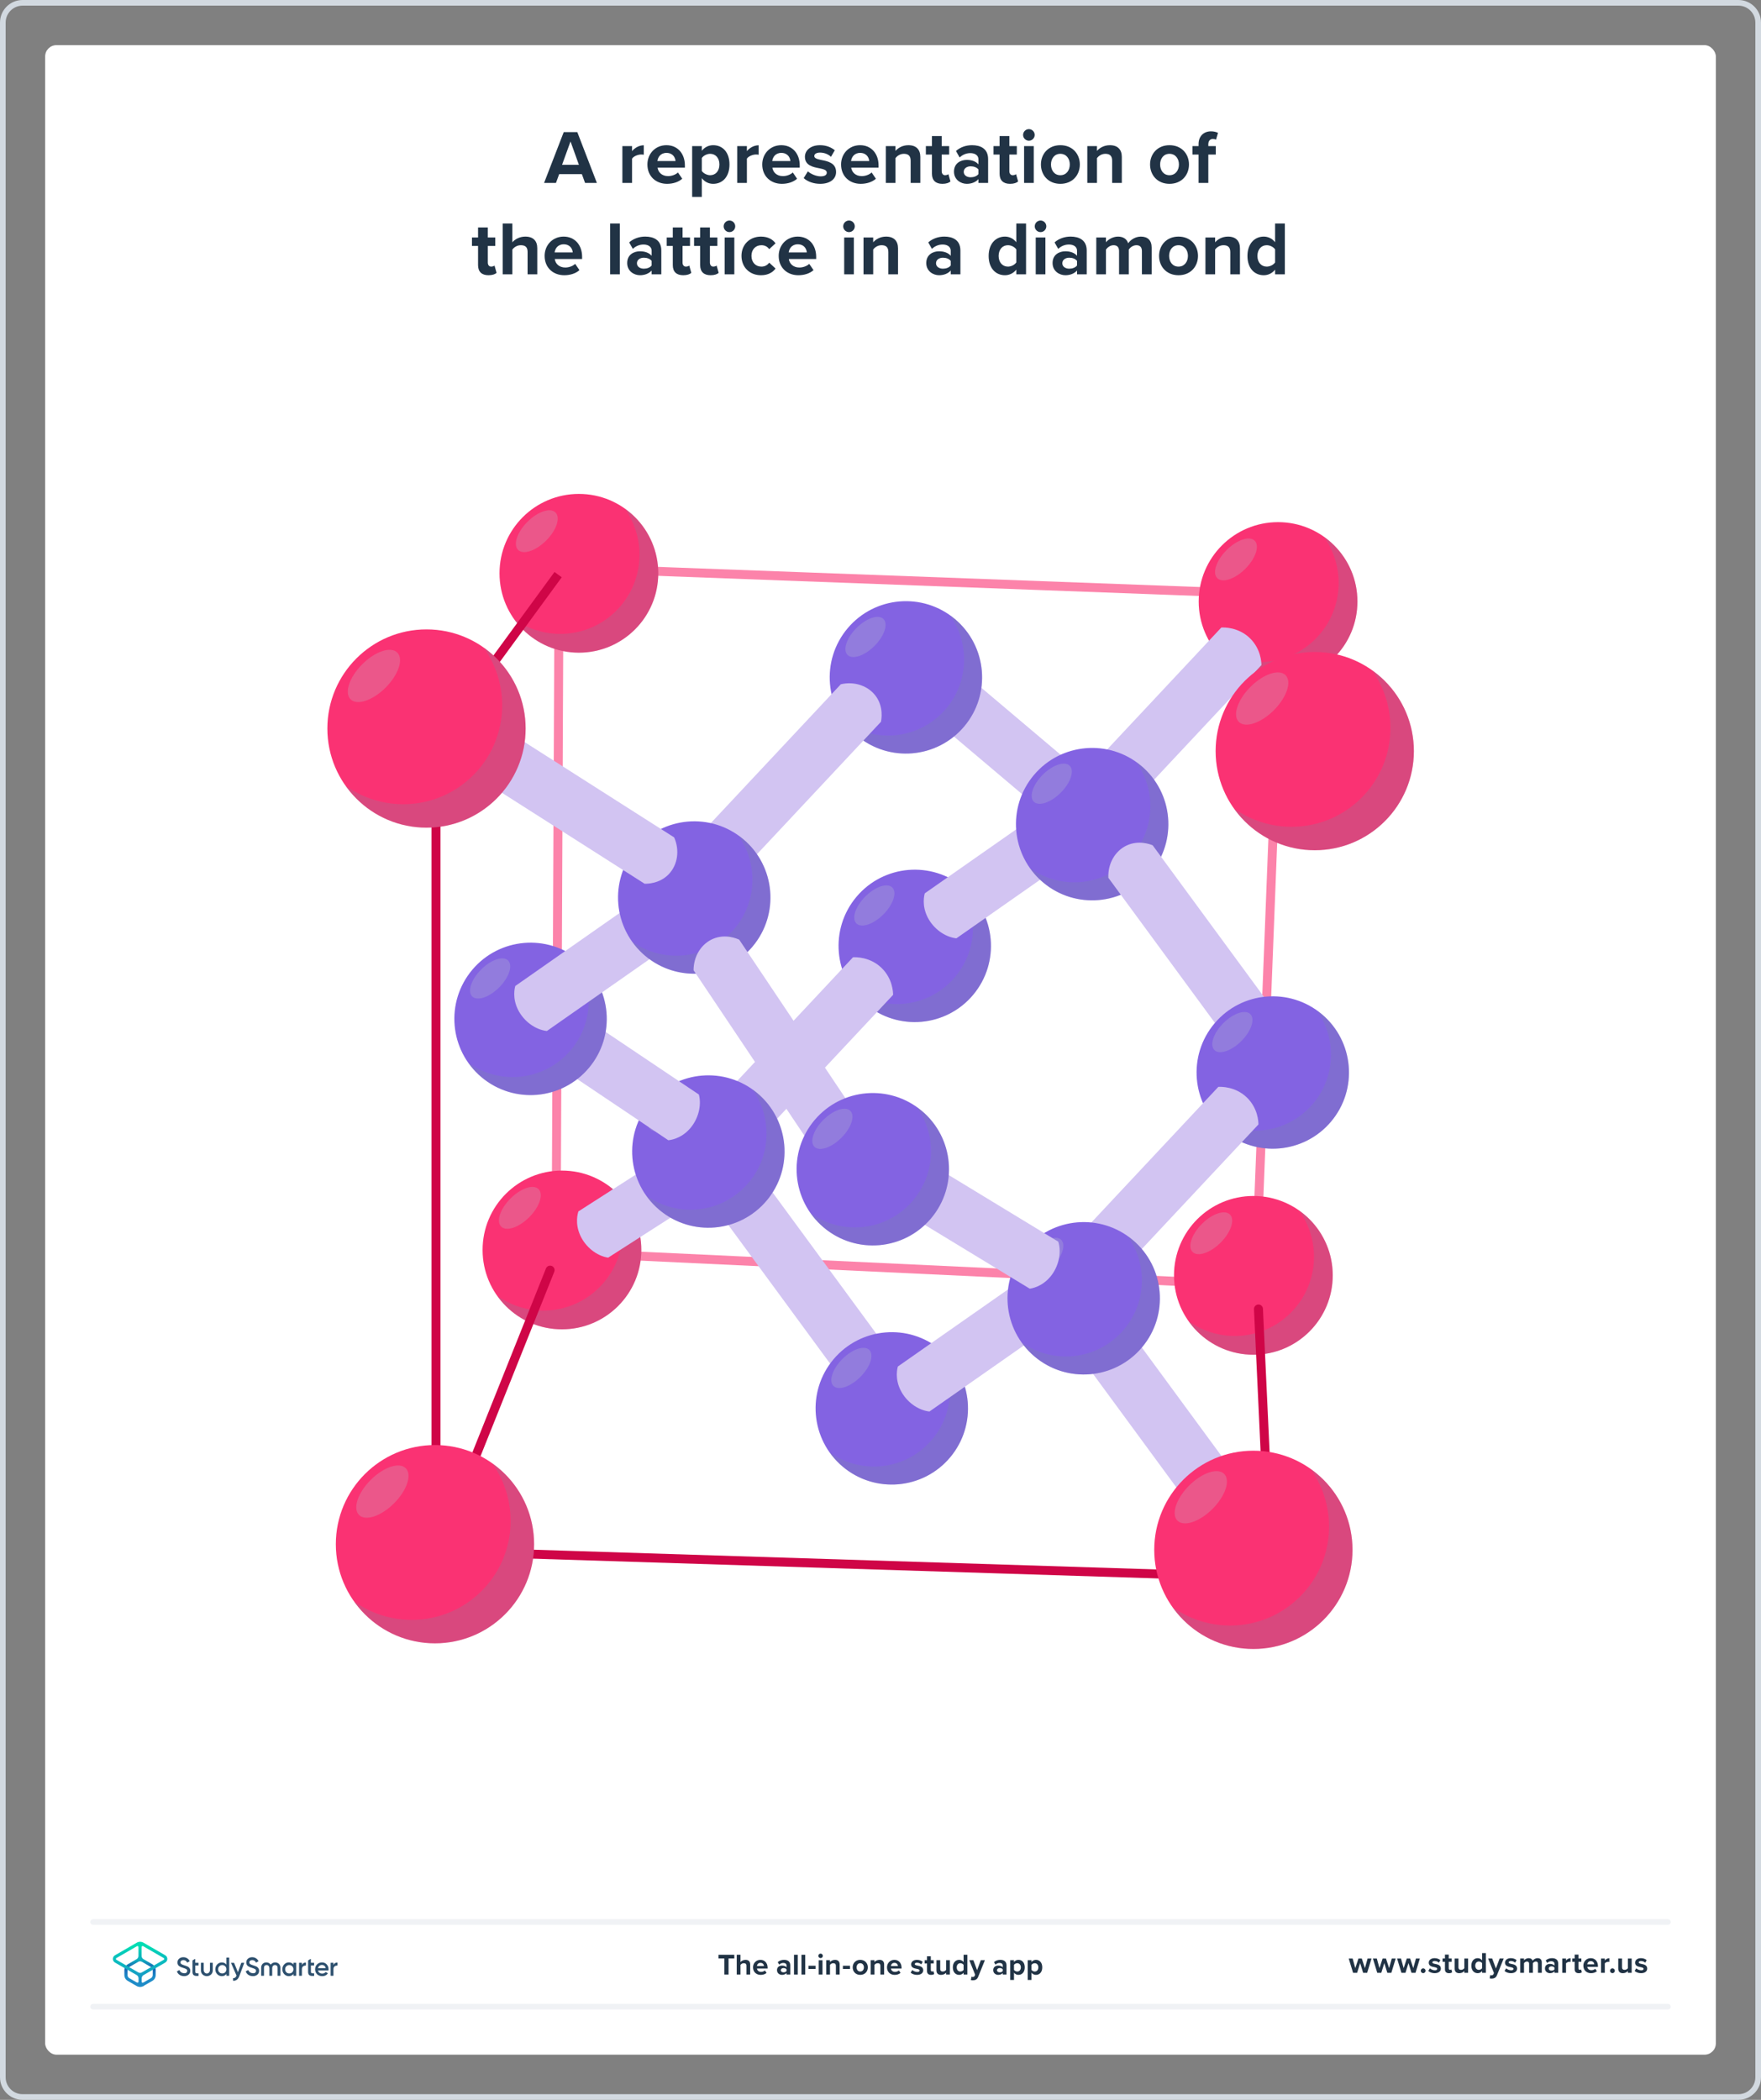 <?xml version="1.0" encoding="UTF-8"?><svg xmlns="http://www.w3.org/2000/svg" xmlns:xlink="http://www.w3.org/1999/xlink" viewBox="0 0 624 744"><rect x="0" y="0" width="624" height="744" fill="#808080" stroke="none"/><defs><style>.cls-1{fill:#c0cad3;mix-blend-mode:screen;}.cls-1,.cls-2{opacity:.25;}.cls-3{fill:url(#linear-gradient);}.cls-4{fill:#fa3273;}.cls-5{fill:#fff;}.cls-6{fill:#d2d9e0;}.cls-7{fill:#d2c4f2;}.cls-8{fill:#213345;}.cls-9{fill:#2d506e;}.cls-10{fill:#8363e2;}.cls-11,.cls-12,.cls-13,.cls-14{fill:none;stroke-miterlimit:10;}.cls-11,.cls-12,.cls-14{stroke-width:3.177px;}.cls-11,.cls-14{stroke:#cf0547;}.cls-12{stroke:#fc83aa;}.cls-2{fill:#788ca1;mix-blend-mode:multiply;}.cls-13{stroke:#f0f2f5;stroke-width:2px;}.cls-13,.cls-14{stroke-linecap:round;}.cls-15{fill:url(#linear-gradient-2);}.cls-16{isolation:isolate;}</style><linearGradient id="linear-gradient" x1="49.625" y1="6518.143" x2="49.625" y2="6530.789" gradientTransform="translate(0 7220.614) scale(1 -1)" gradientUnits="userSpaceOnUse"><stop offset="0" stop-color="#1e8cc8"/><stop offset=".153" stop-color="#1e8cc8"/><stop offset=".225" stop-color="#1d84c4"/><stop offset=".336" stop-color="#1b6ebb"/><stop offset=".4" stop-color="#195fb4"/><stop offset=".46" stop-color="#176fb6"/><stop offset=".576" stop-color="#1298bb"/><stop offset=".634" stop-color="#0fafbe"/><stop offset=".74" stop-color="#0cb7bc"/><stop offset=".903" stop-color="#05ccb8"/><stop offset="1" stop-color="#00dcb4"/></linearGradient><linearGradient id="linear-gradient-2" x1="49.647" y1="6518.116" x2="49.647" y2="6530.704" gradientTransform="translate(0 7220.614) scale(1 -1)" gradientUnits="userSpaceOnUse"><stop offset="0" stop-color="#1e8cc8"/><stop offset=".624" stop-color="#0abebe"/><stop offset=".758" stop-color="#08c3bc"/><stop offset=".91" stop-color="#04d0b8"/><stop offset="1" stop-color="#00dcb4"/></linearGradient></defs><g class="cls-16"><g id="Template"><rect class="cls-5" x="16" y="16" width="592" height="712" rx="4" ry="4"/><path class="cls-6" d="M616,2c3.308,0,6,2.692,6,6V736c0,3.308-2.692,6-6,6H8c-3.308,0-6-2.692-6-6V8c0-3.308,2.692-6,6-6H616m0-2H8C3.582,0,0,3.582,0,8V736c0,4.418,3.582,8,8,8H616c4.418,0,8-3.582,8-8V8c0-4.418-3.582-8-8-8h0Z"/></g><g id="Artwork"><path class="cls-7" d="M366.807,285.292l-60.677-51.273,12.568-14.873,60.677,51.273c1.381,4.776-.055,9.772-3.597,12.627-3.711,2.991-8.171,2.371-8.971,2.246Z"/><path class="cls-12" d="M444.869,455.32c-82.608-3.883-165.216-7.766-247.823-11.65,.353-80.843,.706-161.685,1.059-242.528,85.432,3.177,170.864,6.354,256.296,9.532-3.177,81.549-6.354,163.097-9.532,244.646Z"/><g id="sphere-3D"><circle class="cls-4" cx="444.125" cy="451.875" r="28.125"/><path class="cls-2" d="M457.383,465.133c9.852-9.852,10.838-25.179,3.016-36.162,1.262,.898,2.481,1.885,3.613,3.016,10.983,10.983,10.983,28.791,0,39.775-10.983,10.983-28.791,10.983-39.775,0-1.132-1.132-2.118-2.351-3.016-3.613,10.983,7.821,26.31,6.835,36.162-3.016Z"/><ellipse class="cls-1" cx="429.209" cy="436.959" rx="9.375" ry="4.688" transform="translate(-183.264 431.479) rotate(-45)"/></g><g id="sphere-3D-2"><circle class="cls-4" cx="199.125" cy="442.875" r="28.125"/><path class="cls-2" d="M212.383,456.133c9.852-9.852,10.838-25.179,3.016-36.162,1.262,.898,2.481,1.885,3.613,3.016,10.983,10.983,10.983,28.791,0,39.775-10.983,10.983-28.791,10.983-39.775,0-1.132-1.132-2.118-2.351-3.016-3.613,10.983,7.821,26.31,6.835,36.162-3.016Z"/><ellipse class="cls-1" cx="184.209" cy="427.959" rx="9.375" ry="4.688" transform="translate(-248.659 255.602) rotate(-45)"/></g><g id="sphere-3D-3"><circle class="cls-4" cx="452.875" cy="213.125" r="28.125"/><path class="cls-2" d="M466.133,226.383c9.852-9.852,10.838-25.179,3.016-36.162,1.262,.898,2.481,1.885,3.613,3.016,10.983,10.983,10.983,28.791,0,39.775-10.983,10.983-28.791,10.983-39.775,0-1.132-1.132-2.118-2.351-3.016-3.613,10.983,7.821,26.31,6.835,36.162-3.016Z"/><ellipse class="cls-1" cx="437.959" cy="198.209" rx="9.375" ry="4.688" transform="translate(-11.88 367.738) rotate(-45)"/></g><g id="sphere-3D-4"><circle class="cls-4" cx="205.125" cy="203.125" r="28.125"/><path class="cls-2" d="M218.383,216.383c9.852-9.852,10.838-25.179,3.016-36.162,1.262,.898,2.481,1.885,3.613,3.016,10.983,10.983,10.983,28.791,0,39.775-10.983,10.983-28.791,10.983-39.775,0-1.132-1.132-2.118-2.351-3.016-3.613,10.983,7.821,26.31,6.835,36.162-3.016Z"/><ellipse class="cls-1" cx="190.209" cy="188.209" rx="9.375" ry="4.688" transform="translate(-77.373 189.624) rotate(-45)"/></g><g id="sphere-3D-5"><circle class="cls-10" cx="321" cy="240" r="27" transform="translate(-69.371 330.837) rotate(-49.883)"/><path class="cls-2" d="M333.728,252.728c9.458-9.458,10.404-24.172,2.896-34.716,1.211,.863,2.382,1.809,3.468,2.896,10.544,10.544,10.544,27.64-0,38.184-10.544,10.544-27.64,10.544-38.184,0-1.087-1.087-2.033-2.257-2.896-3.468,10.544,7.508,25.258,6.562,34.716-2.896Z"/><ellipse class="cls-1" cx="306.681" cy="225.681" rx="9" ry="4.5" transform="translate(-69.756 282.957) rotate(-45)"/></g><g id="sphere-3D-6"><circle class="cls-10" cx="324.137" cy="335.137" r="27" transform="translate(-141.01 367.071) rotate(-49.883)"/><path class="cls-2" d="M336.865,347.865c9.458-9.458,10.404-24.172,2.896-34.716,1.211,.863,2.382,1.809,3.468,2.896,10.544,10.544,10.544,27.64-0,38.184-10.544,10.544-27.64,10.544-38.184,0-1.087-1.087-2.033-2.257-2.896-3.468,10.544,7.508,25.258,6.562,34.716-2.896Z"/><ellipse class="cls-1" cx="309.818" cy="320.818" rx="9" ry="4.5" transform="translate(-136.109 313.041) rotate(-45)"/></g><polyline class="cls-11" points="197.768 203.597 154.489 262.762 154.489 549.578 455.46 559.11"/><path class="cls-7" d="M272.876,421.29l47.022,64.041-15.695,11.522-47.022-64.041c-.227-4.966,2.337-9.488,6.447-11.436,4.307-2.041,8.499-.395,9.248-.086Z"/><path class="cls-7" d="M327.695,316.515l48.797-34.144,11.188,15.953-48.797,34.144c-4.125-.48-8.157-3.451-10.194-7.482-2.134-4.223-1.177-7.829-.994-8.471Z"/><path class="cls-7" d="M204.956,429.216l50.135-32.145,10.535,16.392-50.135,32.145c-4.102-.647-8.011-3.778-9.884-7.888-1.961-4.306-.86-7.87-.651-8.505Z"/><path class="cls-7" d="M446.987,235.649l-54.294,57.977-14.215-13.312,54.294-57.977c.847-.043,6.085-.218,10.227,3.887,3.808,3.774,3.974,8.475,3.987,9.425Z"/><path class="cls-7" d="M312.154,255.756l-54.294,57.977-14.215-13.312,54.294-57.977c4.84-1.135,9.757,.555,12.428,4.238,2.799,3.859,1.953,8.281,1.787,9.074Z"/><path class="cls-7" d="M316.472,352.483l-54.294,57.977-14.215-13.312,54.294-57.977c.847-.043,6.085-.218,10.227,3.887,3.808,3.774,3.974,8.475,3.987,9.425Z"/><line class="cls-14" x1="194.927" y1="450.025" x2="154.683" y2="550.637"/><line class="cls-14" x1="450.164" y1="554.873" x2="445.928" y2="463.793"/><g id="sphere-3D-7"><circle class="cls-4" cx="465.875" cy="266.125" r="35.125"/><path class="cls-2" d="M482.433,282.683c12.304-12.304,13.535-31.446,3.767-45.162,1.576,1.122,3.098,2.353,4.512,3.767,13.717,13.717,13.717,35.957,0,49.674-13.717,13.717-35.957,13.717-49.674,0-1.414-1.414-2.645-2.936-3.767-4.512,13.717,9.768,32.859,8.537,45.162-3.767Z"/><ellipse class="cls-1" cx="447.247" cy="247.497" rx="11.708" ry="5.854" transform="translate(-44.011 388.741) rotate(-45)"/></g><g id="sphere-3D-8"><circle class="cls-4" cx="154.125" cy="547.125" r="35.125"/><path class="cls-2" d="M170.683,563.683c12.304-12.304,13.535-31.446,3.767-45.162,1.576,1.122,3.098,2.353,4.512,3.767,13.717,13.717,13.717,35.957,0,49.674-13.717,13.717-35.957,13.717-49.674,0-1.414-1.414-2.645-2.936-3.767-4.512,13.717,9.768,32.859,8.537,45.162-3.767Z"/><ellipse class="cls-1" cx="135.497" cy="528.497" rx="11.708" ry="5.854" transform="translate(-334.017 250.604) rotate(-45)"/></g><g id="sphere-3D-9"><circle class="cls-10" cx="251" cy="408" r="27" transform="translate(-222.742 337.055) rotate(-49.883)"/><path class="cls-2" d="M263.728,420.728c9.458-9.458,10.404-24.172,2.896-34.716,1.211,.863,2.382,1.809,3.468,2.896,10.544,10.544,10.544,27.64-0,38.184-10.544,10.544-27.64,10.544-38.184,0-1.087-1.087-2.033-2.257-2.896-3.468,10.544,7.508,25.258,6.562,34.716-2.896Z"/><ellipse class="cls-1" cx="236.681" cy="393.681" rx="9" ry="4.5" transform="translate(-209.053 282.666) rotate(-45)"/></g><g id="sphere-3D-10"><circle class="cls-10" cx="316" cy="499" r="27" transform="translate(-269.216 419.127) rotate(-49.883)"/><path class="cls-2" d="M328.728,511.728c9.458-9.458,10.404-24.172,2.896-34.716,1.211,.863,2.382,1.809,3.468,2.896,10.544,10.544,10.544,27.64-0,38.184-10.544,10.544-27.64,10.544-38.184,0-1.087-1.087-2.033-2.257-2.896-3.468,10.544,7.508,25.258,6.562,34.716-2.896Z"/><ellipse class="cls-1" cx="301.681" cy="484.681" rx="9" ry="4.5" transform="translate(-254.361 355.282) rotate(-45)"/></g><g id="sphere-3D-11"><circle class="cls-10" cx="387" cy="292" r="27" transform="translate(-85.664 399.803) rotate(-49.883)"/><path class="cls-2" d="M399.728,304.728c9.458-9.458,10.404-24.172,2.896-34.716,1.211,.863,2.382,1.809,3.468,2.896,10.544,10.544,10.544,27.64-0,38.184-10.544,10.544-27.64,10.544-38.184,0-1.087-1.087-2.033-2.257-2.896-3.468,10.544,7.508,25.258,6.562,34.716-2.896Z"/><ellipse class="cls-1" cx="372.681" cy="277.681" rx="9" ry="4.5" transform="translate(-87.194 344.857) rotate(-45)"/></g><path class="cls-7" d="M408.438,299.497l47.022,64.041-15.695,11.522-47.022-64.041c-.227-4.966,2.337-9.488,6.447-11.436,4.307-2.041,8.499-.395,9.248-.086Z"/><g id="sphere-3D-12"><circle class="cls-10" cx="451" cy="380" r="27" transform="translate(-130.199 480.043) rotate(-49.883)"/><path class="cls-2" d="M463.728,392.728c9.458-9.458,10.404-24.172,2.896-34.716,1.211,.863,2.382,1.809,3.468,2.896,10.544,10.544,10.544,27.64-0,38.184-10.544,10.544-27.64,10.544-38.184,0-1.087-1.087-2.033-2.257-2.896-3.468,10.544,7.508,25.258,6.562,34.716-2.896Z"/><ellipse class="cls-1" cx="436.681" cy="365.681" rx="9" ry="4.5" transform="translate(-130.674 415.887) rotate(-45)"/></g><path class="cls-7" d="M445.928,398.402l-54.294,57.977-14.215-13.312,54.294-57.977c.847-.043,6.085-.218,10.227,3.887,3.808,3.774,3.974,8.475,3.987,9.425Z"/><path class="cls-7" d="M402.083,474.015l47.022,64.041-15.695,11.522-47.022-64.041c-.227-4.966,2.337-9.488,6.447-11.436,4.307-2.041,8.499-.395,9.248-.086Z"/><g id="sphere-3D-13"><circle class="cls-4" cx="444.125" cy="549.125" r="35.125"/><path class="cls-2" d="M460.683,565.683c12.304-12.304,13.535-31.446,3.767-45.162,1.576,1.122,3.098,2.353,4.512,3.767,13.717,13.717,13.717,35.957,0,49.674-13.717,13.717-35.957,13.717-49.674,0-1.414-1.414-2.645-2.936-3.767-4.512,13.717,9.768,32.859,8.537,45.162-3.767Z"/><ellipse class="cls-1" cx="425.497" cy="530.497" rx="11.708" ry="5.854" transform="translate(-250.493 456.25) rotate(-45)"/></g><path class="cls-7" d="M318.152,484.169l48.797-34.144,11.188,15.953-48.797,34.144c-4.125-.48-8.157-3.451-10.194-7.482-2.134-4.223-1.177-7.829-.994-8.471Z"/><g id="sphere-3D-14"><circle class="cls-10" cx="384" cy="460" r="27" transform="translate(-215.207 457.259) rotate(-49.883)"/><path class="cls-2" d="M396.728,472.728c9.458-9.458,10.404-24.172,2.896-34.716,1.211,.863,2.382,1.809,3.468,2.896,10.544,10.544,10.544,27.64-0,38.184-10.544,10.544-27.64,10.544-38.184,0-1.087-1.087-2.033-2.257-2.896-3.468,10.544,7.508,25.258,6.562,34.716-2.896Z"/><ellipse class="cls-1" cx="369.681" cy="445.681" rx="9" ry="4.5" transform="translate(-206.867 391.942) rotate(-45)"/></g><path class="cls-7" d="M364.89,456.598l-50.89-30.937,10.104-16.661,50.89,30.937c1.22,3.97,.122,8.857-2.749,12.343-3.007,3.652-6.694,4.228-7.356,4.318Z"/><path class="cls-7" d="M236.806,404l-49.448-33.194,10.843-16.189,49.448,33.194c1.04,4.021-.276,8.853-3.3,12.206-3.169,3.513-6.877,3.922-7.542,3.983Z"/><g id="sphere-3D-15"><circle class="cls-10" cx="188" cy="361" r="27" transform="translate(-209.206 272.161) rotate(-49.883)"/><path class="cls-2" d="M200.728,373.728c9.458-9.458,10.404-24.172,2.896-34.716,1.211,.863,2.382,1.809,3.468,2.896,10.544,10.544,10.544,27.64-0,38.184-10.544,10.544-27.64,10.544-38.184,0-1.087-1.087-2.033-2.257-2.896-3.468,10.544,7.508,25.258,6.562,34.716-2.896Z"/><ellipse class="cls-1" cx="173.681" cy="346.681" rx="9" ry="4.5" transform="translate(-194.271 224.352) rotate(-45)"/></g><path class="cls-7" d="M182.59,349.346l48.797-34.144,11.188,15.953-48.797,34.144c-4.125-.48-8.157-3.451-10.194-7.482-2.134-4.223-1.177-7.829-.994-8.471Z"/><g id="sphere-3D-16"><circle class="cls-10" cx="246" cy="318" r="27" transform="translate(-155.695 301.223) rotate(-49.883)"/><path class="cls-2" d="M258.728,330.728c9.458-9.458,10.404-24.172,2.896-34.716,1.211,.863,2.382,1.809,3.468,2.896,10.544,10.544,10.544,27.64-0,38.184-10.544,10.544-27.64,10.544-38.184,0-1.087-1.087-2.033-2.257-2.896-3.468,10.544,7.508,25.258,6.562,34.716-2.896Z"/><ellipse class="cls-1" cx="231.681" cy="303.681" rx="9" ry="4.5" transform="translate(-146.877 252.77) rotate(-45)"/></g><path class="cls-7" d="M228.42,313.122l-66.999-42.704,10.466-16.418,66.999,42.704c2.007,4.548,1.253,9.691-1.876,12.993-3.278,3.46-7.781,3.442-8.591,3.424Z"/><path class="cls-7" d="M261.939,332.94l44.227,66.004-16.176,10.837-44.227-66.004c-.013-4.971,2.742-9.379,6.933-11.148,4.391-1.853,8.508-.029,9.243,.311Z"/><g id="sphere-3D-17"><circle class="cls-4" cx="151.125" cy="258.125" r="35.125"/><path class="cls-2" d="M167.683,274.683c12.304-12.304,13.535-31.446,3.767-45.162,1.576,1.122,3.098,2.353,4.512,3.767,13.717,13.717,13.717,35.957,0,49.674-13.717,13.717-35.957,13.717-49.674,0-1.414-1.414-2.645-2.936-3.767-4.512,13.717,9.768,32.859,8.537,45.162-3.767Z"/><ellipse class="cls-1" cx="132.497" cy="239.497" rx="11.708" ry="5.854" transform="translate(-130.542 163.837) rotate(-45)"/></g><g id="sphere-3D-18"><circle class="cls-10" cx="309.272" cy="414.272" r="27" transform="translate(-206.814 383.848) rotate(-49.883)"/><path class="cls-2" d="M322,427c9.458-9.458,10.404-24.172,2.896-34.716,1.211,.863,2.382,1.809,3.468,2.896,10.544,10.544,10.544,27.64-0,38.184-10.544,10.544-27.64,10.544-38.184,0-1.087-1.087-2.033-2.257-2.896-3.468,10.544,7.508,25.258,6.562,34.716-2.896Z"/><ellipse class="cls-1" cx="294.953" cy="399.953" rx="9" ry="4.5" transform="translate(-196.42 325.708) rotate(-45)"/></g></g><g id="Branding"><g><g><g><path class="cls-8" d="M483.024,699l-1.07-3.454-1.071,3.454h-1.428l-1.543-5.07h1.386l.944,3.412,1.113-3.412h1.187l1.112,3.412,.945-3.412h1.386l-1.544,5.07h-1.417Z"/><path class="cls-8" d="M491.592,699l-1.07-3.454-1.071,3.454h-1.428l-1.543-5.07h1.386l.945,3.412,1.112-3.412h1.187l1.112,3.412,.945-3.412h1.386l-1.543,5.07h-1.418Z"/><path class="cls-8" d="M500.158,699l-1.07-3.454-1.071,3.454h-1.428l-1.543-5.07h1.386l.945,3.412,1.112-3.412h1.187l1.112,3.412,.945-3.412h1.386l-1.543,5.07h-1.418Z"/><path class="cls-8" d="M504.293,697.415c.462,0,.851,.388,.851,.851,0,.461-.389,.85-.851,.85s-.851-.389-.851-.85c0-.463,.389-.851,.851-.851Z"/><path class="cls-8" d="M506.675,697.404c.367,.347,1.123,.693,1.753,.693,.578,0,.851-.2,.851-.515,0-.357-.44-.483-1.019-.599-.871-.168-1.994-.378-1.994-1.585,0-.851,.745-1.596,2.078-1.596,.861,0,1.543,.294,2.037,.692l-.525,.914c-.305-.326-.882-.588-1.501-.588-.483,0-.798,.178-.798,.472,0,.315,.398,.431,.966,.546,.871,.168,2.036,.399,2.036,1.659,0,.935-.787,1.627-2.193,1.627-.882,0-1.732-.294-2.268-.787l.577-.935Z"/><path class="cls-8" d="M512.006,697.74v-2.646h-.84v-1.165h.84v-1.386h1.344v1.386h1.029v1.165h-1.029v2.288c0,.315,.168,.557,.462,.557,.199,0,.389-.073,.462-.146l.283,1.008c-.199,.178-.557,.325-1.112,.325-.935,0-1.438-.483-1.438-1.386Z"/><path class="cls-8" d="M518.881,699v-.641c-.347,.389-.955,.767-1.785,.767-1.112,0-1.638-.608-1.638-1.596v-3.601h1.333v3.076c0,.703,.368,.934,.935,.934,.515,0,.924-.283,1.155-.577v-3.433h1.333v5.07h-1.333Z"/><path class="cls-8" d="M525.176,699v-.641c-.398,.494-.955,.767-1.565,.767-1.28,0-2.246-.966-2.246-2.656,0-1.658,.955-2.666,2.246-2.666,.599,0,1.166,.263,1.565,.776v-2.582h1.344v7.002h-1.344Zm0-3.433c-.231-.336-.703-.577-1.154-.577-.756,0-1.281,.598-1.281,1.48,0,.872,.525,1.47,1.281,1.47,.451,0,.924-.241,1.154-.577v-1.795Z"/><path class="cls-8" d="M528.061,699.787c.115,.053,.294,.084,.42,.084,.346,0,.577-.094,.703-.367l.19-.431-2.059-5.144h1.428l1.323,3.527,1.323-3.527h1.438l-2.383,5.899c-.378,.956-1.05,1.208-1.921,1.228-.157,0-.493-.031-.661-.073l.199-1.197Z"/><path class="cls-8" d="M533.693,697.404c.367,.347,1.123,.693,1.753,.693,.577,0,.851-.2,.851-.515,0-.357-.441-.483-1.019-.599-.871-.168-1.994-.378-1.994-1.585,0-.851,.745-1.596,2.078-1.596,.861,0,1.544,.294,2.037,.692l-.525,.914c-.304-.326-.882-.588-1.501-.588-.482,0-.798,.178-.798,.472,0,.315,.399,.431,.966,.546,.871,.168,2.037,.399,2.037,1.659,0,.935-.788,1.627-2.194,1.627-.882,0-1.732-.294-2.268-.787l.577-.935Z"/><path class="cls-8" d="M544.979,699v-3.202c0-.472-.209-.808-.756-.808-.472,0-.86,.315-1.049,.588v3.422h-1.344v-3.202c0-.472-.211-.808-.756-.808-.463,0-.851,.315-1.051,.598v3.412h-1.333v-5.07h1.333v.661c.211-.305,.883-.787,1.659-.787,.745,0,1.218,.347,1.407,.924,.293-.462,.965-.924,1.742-.924,.935,0,1.49,.493,1.49,1.532v3.664h-1.344Z"/><path class="cls-8" d="M550.814,699v-.525c-.347,.41-.945,.651-1.606,.651-.809,0-1.764-.546-1.764-1.68,0-1.187,.955-1.616,1.764-1.616,.672,0,1.27,.209,1.606,.619v-.703c0-.515-.441-.851-1.113-.851-.546,0-1.05,.199-1.48,.599l-.504-.893c.62-.546,1.418-.798,2.216-.798,1.154,0,2.215,.462,2.215,1.921v3.275h-1.333Zm0-1.848c-.221-.294-.641-.441-1.071-.441-.524,0-.955,.284-.955,.767,0,.473,.431,.745,.955,.745,.431,0,.851-.146,1.071-.44v-.63Z"/><path class="cls-8" d="M553.573,699v-5.07h1.333v.692c.357-.451,.987-.808,1.617-.808v1.301c-.095-.021-.221-.031-.367-.031-.441,0-1.029,.242-1.25,.567v3.349h-1.333Z"/><path class="cls-8" d="M557.972,697.74v-2.646h-.84v-1.165h.84v-1.386h1.344v1.386h1.028v1.165h-1.028v2.288c0,.315,.168,.557,.462,.557,.199,0,.389-.073,.462-.146l.283,1.008c-.199,.178-.556,.325-1.112,.325-.935,0-1.438-.483-1.438-1.386Z"/><path class="cls-8" d="M563.676,693.804c1.512,0,2.541,1.134,2.541,2.792v.294h-3.769c.084,.641,.599,1.176,1.459,1.176,.473,0,1.028-.189,1.355-.504l.588,.861c-.515,.472-1.302,.703-2.09,.703-1.543,0-2.708-1.039-2.708-2.667,0-1.469,1.081-2.655,2.624-2.655Zm-1.249,2.184h2.499c-.031-.483-.367-1.124-1.25-1.124-.829,0-1.185,.62-1.249,1.124Z"/><path class="cls-8" d="M567.317,699v-5.07h1.333v.692c.357-.451,.987-.808,1.617-.808v1.301c-.095-.021-.221-.031-.367-.031-.441,0-1.029,.242-1.25,.567v3.349h-1.333Z"/><path class="cls-8" d="M571.355,697.415c.462,0,.851,.388,.851,.851,0,.461-.389,.85-.851,.85s-.851-.389-.851-.85c0-.463,.389-.851,.851-.851Z"/><path class="cls-8" d="M576.841,699v-.641c-.347,.389-.956,.767-1.785,.767-1.112,0-1.638-.608-1.638-1.596v-3.601h1.334v3.076c0,.703,.367,.934,.934,.934,.515,0,.924-.283,1.155-.577v-3.433h1.333v5.07h-1.333Z"/><path class="cls-8" d="M579.792,697.404c.367,.347,1.123,.693,1.753,.693,.578,0,.851-.2,.851-.515,0-.357-.44-.483-1.019-.599-.871-.168-1.994-.378-1.994-1.585,0-.851,.745-1.596,2.078-1.596,.861,0,1.543,.294,2.037,.692l-.525,.914c-.305-.326-.882-.588-1.501-.588-.483,0-.798,.178-.798,.472,0,.315,.398,.431,.966,.546,.871,.168,2.036,.399,2.036,1.659,0,.935-.787,1.627-2.193,1.627-.882,0-1.732-.294-2.268-.787l.577-.935Z"/></g><line class="cls-13" x1="33" y1="711" x2="591" y2="711"/><line class="cls-13" x1="33" y1="681" x2="591" y2="681"/><g><path class="cls-8" d="M256.657,699.599v-5.689h-2.047v-1.312h5.585v1.312h-2.037v5.689h-1.501Z"/><path class="cls-8" d="M264.488,699.599v-3.086c0-.704-.368-.924-.945-.924-.515,0-.924,.293-1.154,.598v3.412h-1.334v-7.002h1.334v2.593c.325-.389,.955-.787,1.784-.787,1.112,0,1.648,.608,1.648,1.596v3.601h-1.333Z"/><path class="cls-8" d="M269.459,694.403c1.512,0,2.54,1.134,2.54,2.792v.294h-3.769c.084,.641,.598,1.176,1.459,1.176,.473,0,1.029-.189,1.355-.504l.588,.861c-.515,.472-1.302,.703-2.089,.703-1.544,0-2.709-1.039-2.709-2.667,0-1.469,1.081-2.655,2.625-2.655Zm-1.25,2.184h2.499c-.032-.483-.368-1.124-1.249-1.124-.83,0-1.187,.62-1.25,1.124Z"/><path class="cls-8" d="M278.694,699.599v-.525c-.347,.41-.945,.651-1.606,.651-.809,0-1.764-.546-1.764-1.68,0-1.187,.955-1.616,1.764-1.616,.672,0,1.27,.209,1.606,.619v-.703c0-.515-.441-.851-1.113-.851-.546,0-1.05,.199-1.48,.599l-.504-.893c.619-.546,1.417-.798,2.215-.798,1.154,0,2.215,.462,2.215,1.921v3.275h-1.333Zm0-1.848c-.221-.294-.641-.441-1.071-.441-.524,0-.955,.284-.955,.767,0,.473,.431,.745,.955,.745,.431,0,.851-.146,1.071-.44v-.63Z"/><path class="cls-8" d="M281.349,699.599v-7.002h1.333v7.002h-1.333Z"/><path class="cls-8" d="M283.998,699.599v-7.002h1.334v7.002h-1.334Z"/><path class="cls-8" d="M286.467,697.625v-1.134h2.519v1.134h-2.519Z"/><path class="cls-8" d="M289.973,692.986c0-.441,.368-.799,.799-.799,.44,0,.797,.357,.797,.799,0,.44-.356,.797-.797,.797-.431,0-.799-.356-.799-.797Zm.137,6.613v-5.07h1.334v5.07h-1.334Z"/><path class="cls-8" d="M296.193,699.599v-3.065c0-.703-.367-.944-.935-.944-.524,0-.935,.293-1.155,.598v3.412h-1.333v-5.07h1.333v.661c.326-.389,.945-.787,1.774-.787,1.113,0,1.648,.63,1.648,1.616v3.58h-1.333Z"/><path class="cls-8" d="M298.674,697.625v-1.134h2.519v1.134h-2.519Z"/><path class="cls-8" d="M302.144,697.058c0-1.438,1.008-2.655,2.677-2.655,1.68,0,2.688,1.218,2.688,2.655,0,1.449-1.008,2.667-2.688,2.667-1.669,0-2.677-1.218-2.677-2.667Zm3.978,0c0-.787-.473-1.469-1.302-1.469s-1.291,.682-1.291,1.469c0,.799,.462,1.48,1.291,1.48s1.302-.682,1.302-1.48Z"/><path class="cls-8" d="M311.956,699.599v-3.065c0-.703-.368-.944-.935-.944-.525,0-.935,.293-1.154,.598v3.412h-1.334v-5.07h1.334v.661c.325-.389,.944-.787,1.773-.787,1.113,0,1.648,.63,1.648,1.616v3.58h-1.333Z"/><path class="cls-8" d="M316.928,694.403c1.512,0,2.54,1.134,2.54,2.792v.294h-3.769c.084,.641,.598,1.176,1.459,1.176,.473,0,1.029-.189,1.355-.504l.588,.861c-.515,.472-1.302,.703-2.089,.703-1.544,0-2.709-1.039-2.709-2.667,0-1.469,1.081-2.655,2.625-2.655Zm-1.25,2.184h2.499c-.032-.483-.368-1.124-1.249-1.124-.83,0-1.187,.62-1.25,1.124Z"/><path class="cls-8" d="M323.255,698.003c.367,.347,1.123,.693,1.753,.693,.578,0,.851-.2,.851-.515,0-.357-.44-.483-1.019-.599-.871-.168-1.994-.378-1.994-1.585,0-.851,.745-1.596,2.078-1.596,.861,0,1.543,.294,2.037,.692l-.525,.914c-.305-.326-.882-.588-1.501-.588-.483,0-.798,.178-.798,.472,0,.315,.398,.431,.966,.546,.871,.168,2.036,.399,2.036,1.659,0,.935-.787,1.627-2.193,1.627-.882,0-1.732-.294-2.268-.787l.577-.935Z"/><path class="cls-8" d="M328.481,698.339v-2.646h-.84v-1.165h.84v-1.386h1.344v1.386h1.028v1.165h-1.028v2.288c0,.315,.168,.557,.462,.557,.199,0,.389-.073,.462-.146l.283,1.008c-.199,.178-.556,.325-1.112,.325-.935,0-1.438-.483-1.438-1.386Z"/><path class="cls-8" d="M335.252,699.599v-.641c-.347,.389-.955,.767-1.785,.767-1.112,0-1.638-.608-1.638-1.596v-3.601h1.333v3.076c0,.703,.368,.934,.935,.934,.515,0,.924-.283,1.155-.577v-3.433h1.333v5.07h-1.333Z"/><path class="cls-8" d="M341.44,699.599v-.641c-.398,.494-.955,.767-1.563,.767-1.281,0-2.247-.966-2.247-2.656,0-1.658,.955-2.666,2.247-2.666,.598,0,1.165,.263,1.563,.776v-2.582h1.344v7.002h-1.344Zm0-3.433c-.231-.336-.703-.577-1.154-.577-.756,0-1.281,.598-1.281,1.48,0,.872,.525,1.47,1.281,1.47,.451,0,.924-.241,1.154-.577v-1.795Z"/><path class="cls-8" d="M344.222,700.386c.115,.053,.294,.084,.42,.084,.347,0,.577-.094,.703-.367l.189-.431-2.057-5.144h1.428l1.322,3.527,1.322-3.527h1.438l-2.383,5.899c-.378,.956-1.05,1.208-1.921,1.228-.158,0-.494-.031-.662-.073l.2-1.197Z"/><path class="cls-8" d="M355.315,699.599v-.525c-.347,.41-.945,.651-1.606,.651-.809,0-1.764-.546-1.764-1.68,0-1.187,.955-1.616,1.764-1.616,.672,0,1.27,.209,1.606,.619v-.703c0-.515-.441-.851-1.113-.851-.546,0-1.05,.199-1.48,.599l-.504-.893c.619-.546,1.417-.798,2.215-.798,1.154,0,2.215,.462,2.215,1.921v3.275h-1.333Zm0-1.848c-.221-.294-.641-.441-1.071-.441-.524,0-.955,.284-.955,.767,0,.473,.431,.745,.955,.745,.431,0,.851-.146,1.071-.44v-.63Z"/><path class="cls-8" d="M359.303,701.531h-1.334v-7.002h1.334v.641c.388-.494,.944-.767,1.563-.767,1.302,0,2.247,.966,2.247,2.655,0,1.69-.945,2.667-2.247,2.667-.599,0-1.154-.252-1.563-.776v2.582Zm1.144-5.941c-.431,0-.924,.252-1.144,.577v1.795c.22,.315,.713,.577,1.144,.577,.767,0,1.281-.598,1.281-1.48,0-.871-.515-1.469-1.281-1.469Z"/><path class="cls-8" d="M365.508,701.531h-1.334v-7.002h1.334v.641c.388-.494,.944-.767,1.563-.767,1.302,0,2.247,.966,2.247,2.655,0,1.69-.945,2.667-2.247,2.667-.599,0-1.154-.252-1.563-.776v2.582Zm1.144-5.941c-.431,0-.924,.252-1.144,.577v1.795c.22,.315,.713,.577,1.144,.577,.767,0,1.281-.598,1.281-1.48,0-.871-.515-1.469-1.281-1.469Z"/></g></g><g><g><path class="cls-9" d="M62.758,698.457l.675-.394c.068-.045,.169-.011,.202,.068,.27,.63,.765,.922,1.507,1.012,.81,.09,1.203-.337,1.203-.855,0-.27-.112-.461-.326-.596-.214-.135-.596-.292-1.147-.461-.618-.18-.922-.304-1.361-.596-.416-.292-.63-.72-.63-1.304,0-.573,.202-1.023,.607-1.361,.405-.337,.899-.506,1.473-.506,.99,0,1.765,.495,2.204,1.304,.034,.068,.011,.146-.056,.18l-.652,.382c-.068,.034-.157,.011-.191-.056-.27-.517-.708-.776-1.293-.776-.618,0-1.012,.315-1.012,.81,0,.483,.315,.697,1.304,1.012,.247,.079,.427,.135,.54,.18,.124,.034,.281,.101,.483,.18,.214,.079,.371,.18,.472,.259,.337,.27,.708,.708,.663,1.327,0,.585-.214,1.057-.641,1.394-.416,.337-.967,.54-1.653,.506-1.203-.056-2.001-.63-2.406-1.552-.056-.045-.022-.124,.034-.157Z"/><path class="cls-9" d="M80.332,693.588h.776c.068,0,.112,.045,.112,.112v6.24c0,.068-.045,.112-.112,.112h-.776c-.068,0-.112-.045-.112-.112v-.551c-.382,.528-.911,.787-1.619,.787-.641,0-1.169-.236-1.63-.697-.45-.472-.675-1.057-.675-1.732,0-.686,.225-1.259,.675-1.732s.99-.697,1.63-.697c.697,0,1.237,.259,1.619,.776v-2.395c0-.068,.056-.112,.112-.112Zm-1.574,5.633c.416,0,.765-.135,1.046-.416,.281-.281,.416-.641,.416-1.068s-.135-.776-.416-1.057-.63-.427-1.046-.427-.765,.135-1.046,.427c-.281,.281-.416,.63-.416,1.057s.135,.776,.416,1.068c.281,.281,.63,.416,1.046,.416Z"/><path class="cls-9" d="M85.65,695.432h.787c.068,0,.101,.068,.079,.124l-1.687,4.554c-.427,1.147-1.136,1.72-2.125,1.709-.068,0-.135-.068-.135-.135v-.686c0-.056,.045-.112,.112-.112,.562,0,.888-.304,1.124-.911l-.596-1.372-1.315-3.036c-.022-.056,.022-.124,.079-.124h.821c.079,0,.157,.045,.191,.124l1.327,3.227,1.136-3.216c.034-.09,.112-.146,.202-.146Z"/><path class="cls-9" d="M73.293,700.177c-1.068,0-2.103-.787-2.103-1.979v-2.654c0-.068,.045-.112,.112-.112h.776c.068,0,.112,.045,.112,.112v2.44c0,.697,.472,1.259,1.102,1.259s1.102-.562,1.102-1.259v-2.44c0-.068,.045-.112,.112-.112h.776c.068,0,.112,.045,.112,.112v2.654c0,1.181-1.034,1.979-2.103,1.979Z"/><path class="cls-9" d="M70.336,696.287v-.742c0-.068-.045-.112-.112-.112h-1.034v-1.248c0-.068-.079-.112-.135-.079l-.776,.45c-.056,.034-.079,.09-.079,.146v3.913c0,1.034,.439,1.484,1.529,1.484h.506c.068,0,.112-.045,.112-.112v-.697c0-.068-.045-.112-.112-.112h-.349c-.461,0-.686-.101-.686-.562v-2.215h1.034c.045,0,.101-.056,.101-.112Z"/><g><path class="cls-9" d="M87.145,698.457l.675-.394c.068-.045,.169-.011,.202,.068,.27,.63,.765,.922,1.507,1.012,.81,.09,1.203-.337,1.203-.855,0-.27-.112-.461-.326-.596-.214-.135-.596-.292-1.147-.461-.618-.18-.922-.304-1.361-.596-.416-.292-.63-.72-.63-1.304,0-.573,.202-1.023,.607-1.361s.899-.506,1.473-.506c.99,0,1.765,.495,2.204,1.304,.034,.068,.011,.146-.056,.18l-.652,.382c-.068,.034-.157,.011-.191-.056-.27-.517-.708-.776-1.293-.776-.618,0-1.012,.315-1.012,.81,0,.483,.315,.697,1.304,1.012,.247,.079,.427,.135,.54,.18,.124,.034,.281,.101,.483,.18,.214,.079,.371,.18,.472,.259,.337,.27,.708,.708,.663,1.327,0,.585-.214,1.057-.641,1.394-.416,.337-.967,.54-1.653,.506-1.203-.056-2.001-.63-2.406-1.552-.045-.045-.022-.124,.034-.157Z"/><path class="cls-9" d="M111.308,696.287v-.742c0-.068-.045-.112-.112-.112h-1.034v-1.248c0-.068-.079-.112-.135-.079l-.776,.45c-.056,.034-.079,.09-.079,.146v3.913c0,1.034,.439,1.484,1.529,1.484h.506c.068,0,.112-.045,.112-.112v-.697c0-.068-.045-.112-.112-.112h-.349c-.461,0-.686-.101-.686-.562v-2.215h1.034c.045,0,.101-.056,.101-.112Z"/><path class="cls-9" d="M97.501,695.308c-.551,0-1.124,.214-1.563,.776-.439-.562-1.012-.776-1.563-.776-1.057,0-1.833,.731-1.833,1.878v2.755c0,.068,.045,.112,.112,.112h.776c.068,0,.112-.045,.112-.112v-2.687c0-.641,.337-1.012,.899-1.012,.618,0,1.012,.405,1.012,1.226v2.474c0,.068,.045,.112,.112,.112h.776c.068,0,.112-.045,.112-.112v-2.474c0-.81,.394-1.226,1.012-1.226,.551,0,.899,.371,.899,1.012v2.687c0,.068,.045,.112,.112,.112h.776c.068,0,.112-.045,.112-.112v-2.755c-.022-1.147-.798-1.878-1.867-1.878Z"/><path class="cls-9" d="M104.079,695.432h.776c.068,0,.112,.045,.112,.112v4.396c0,.068-.045,.112-.112,.112h-.776c-.068,0-.112-.045-.112-.112v-.551c-.382,.528-.911,.787-1.619,.787-.641,0-1.169-.236-1.63-.708-.45-.472-.675-1.057-.675-1.732,0-.686,.225-1.259,.675-1.732,.45-.472,.99-.708,1.63-.708,.708,0,1.237,.259,1.619,.776v-.54c0-.045,.056-.101,.112-.101Zm-1.574,3.789c.416,0,.765-.135,1.046-.416s.416-.641,.416-1.068-.135-.776-.416-1.057-.63-.427-1.046-.427-.765,.135-1.046,.427c-.281,.281-.416,.63-.416,1.057s.135,.776,.416,1.068c.281,.281,.63,.416,1.046,.416Z"/><path class="cls-9" d="M106.991,696.208c.236-.54,.675-.832,1.304-.855,.068,0,.112,.045,.112,.112v.843c0,.068-.045,.112-.112,.112-.337,0-.63,.09-.888,.281-.281,.202-.427,.551-.427,1.012v2.226c0,.068-.045,.112-.112,.112h-.776c-.068,0-.112-.045-.112-.112v-4.396c0-.068,.045-.112,.112-.112h.776c.068,0,.112,.045,.112,.112v.663h.011Z"/><path class="cls-9" d="M118.167,696.208c.236-.54,.675-.832,1.304-.855,.068,0,.112,.045,.112,.112v.843c0,.068-.045,.112-.112,.112-.337,0-.63,.09-.888,.281-.281,.202-.427,.551-.427,1.012v2.226c0,.068-.045,.112-.112,.112h-.776c-.068,0-.112-.045-.112-.112v-4.396c0-.068,.045-.112,.112-.112h.776c.068,0,.112,.045,.112,.112v.663h.011Z"/><path class="cls-9" d="M112.703,698.176c.146,.708,.708,1.091,1.484,1.091,.495,0,.866-.169,1.136-.495,.034-.045,.101-.056,.146-.034l.63,.371c.056,.034,.079,.112,.034,.157-.45,.607-1.102,.911-1.956,.911-.753,0-1.361-.236-1.821-.686-.461-.461-.697-1.046-.697-1.743s.236-1.271,.686-1.732c.45-.472,1.046-.708,1.754-.708,.675,0,1.226,.236,1.664,.708,.439,.472,.652,1.057,.652,1.732,0,.079-.011,.191-.022,.315-.011,.056-.056,.101-.112,.101h-3.575v.011Zm2.71-.821c-.135-.753-.663-1.136-1.327-1.136-.742,0-1.259,.439-1.394,1.136h2.721Z"/></g></g><g><path class="cls-3" d="M50.209,703.112l.517-.641,2.732-1.574c.405-.236,.652-.663,.652-1.136v-1.709c0-.112-.011-.236-.045-.349l-.337-.573c-.079-.079-.18-.157-.281-.214l-3.148-1.821c-.202-.112-.427-.18-.652-.18s-.461,.056-.652,.18l-3.148,1.821c-.101,.056-.191,.135-.281,.214l-.337,.573c-.034,.112-.045,.225-.045,.349v1.709c0,.472,.247,.899,.652,1.136l2.732,1.574,.461,.708-.54,.528-3.238-1.867c-.731-.416-1.181-1.203-1.181-2.046v-1.765c0-.281,.056-.562,.146-.832v-.011l.371-.652,.011-.011c.18-.225,.394-.405,.641-.54l3.171-1.833c.405-.236,.652-.663,.652-1.136v-3.182l.528-.618,.585,.618v3.171c0,.472,.247,.899,.652,1.136l3.171,1.833c.247,.146,.461,.326,.641,.54l.011,.011,.371,.652,.011,.022c.101,.27,.146,.551,.146,.832v1.765c0,.843-.45,1.63-1.181,2.046l-3.238,1.867-.551-.596Z"/><path class="cls-15" d="M49.647,704c-.416,0-.821-.112-1.181-.315l-.034-.022,.045-1.259,.079,.045c.056,.034,.112,.045,.18,.045,.169,0,.349-.135,.349-.349v-1.214c0-.472-.247-.899-.652-1.136l-7.691-4.43c-.461-.27-.742-.753-.742-1.293s.281-1.023,.742-1.293l7.724-4.464c.36-.202,.765-.315,1.181-.315s.821,.112,1.181,.315l7.724,4.464c.461,.27,.742,.753,.742,1.293s-.281,1.023-.742,1.293l-7.691,4.441c-.405,.236-.652,.663-.652,1.136v1.214c0,.101,.034,.191,.101,.259,.068,.068,.157,.101,.247,.101,.056,0,.124-.011,.18-.045l.079-.045,.045,1.259-.034,.022c-.36,.18-.765,.292-1.181,.292Zm-.911-14.493c-.056,0-.124,.011-.18,.045l-7.309,4.216c-.112,.068-.18,.18-.18,.304s.068,.236,.18,.304l7.736,4.464c.202,.112,.427,.18,.652,.18s.461-.056,.652-.18l7.736-4.464c.112-.068,.18-.18,.18-.304s-.068-.236-.18-.304l-7.309-4.216c-.056-.034-.112-.045-.18-.045-.169,0-.349,.135-.349,.349v.056h-1.113v-.056c.022-.214-.169-.349-.337-.349Z"/></g></g></g></g><g id="Heading"><g><path class="cls-8" d="M207.315,64.808l-1.133-3.104h-8.045l-1.133,3.104h-4.211l6.963-18.004h4.805l6.938,18.004h-4.184Zm-5.156-14.684l-2.996,8.26h5.967l-2.971-8.26Z"/><path class="cls-8" d="M220.535,64.808v-13.038h3.428v1.782c.918-1.161,2.537-2.079,4.156-2.079v3.347c-.242-.054-.566-.081-.943-.081-1.135,0-2.647,.621-3.213,1.458v8.611h-3.428Z"/><path class="cls-8" d="M236.156,51.447c3.887,0,6.531,2.915,6.531,7.18v.755h-9.69c.215,1.647,1.537,3.023,3.752,3.023,1.215,0,2.644-.486,3.481-1.296l1.512,2.214c-1.322,1.214-3.346,1.808-5.371,1.808-3.967,0-6.965-2.672-6.965-6.856,0-3.779,2.781-6.829,6.75-6.829Zm-3.213,5.614h6.424c-.08-1.242-.945-2.888-3.211-2.888-2.133,0-3.051,1.593-3.213,2.888Z"/><path class="cls-8" d="M248.688,69.775h-3.428v-18.004h3.428v1.647c.998-1.269,2.43-1.97,4.021-1.97,3.348,0,5.777,2.483,5.777,6.829s-2.43,6.856-5.777,6.856c-1.537,0-2.969-.647-4.021-1.997v6.64Zm2.943-15.278c-1.107,0-2.377,.647-2.943,1.484v4.616c.566,.81,1.836,1.485,2.943,1.485,1.969,0,3.293-1.539,3.293-3.806,0-2.24-1.324-3.779-3.293-3.779Z"/><path class="cls-8" d="M261.225,64.808v-13.038h3.43v1.782c.916-1.161,2.537-2.079,4.156-2.079v3.347c-.242-.054-.566-.081-.945-.081-1.133,0-2.644,.621-3.211,1.458v8.611h-3.43Z"/><path class="cls-8" d="M276.846,51.447c3.887,0,6.533,2.915,6.533,7.18v.755h-9.691c.217,1.647,1.539,3.023,3.752,3.023,1.215,0,2.647-.486,3.482-1.296l1.512,2.214c-1.322,1.214-3.348,1.808-5.371,1.808-3.969,0-6.965-2.672-6.965-6.856,0-3.779,2.779-6.829,6.748-6.829Zm-3.213,5.614h6.426c-.082-1.242-.945-2.888-3.213-2.888-2.133,0-3.051,1.593-3.213,2.888Z"/><path class="cls-8" d="M286.272,60.705c.945,.891,2.889,1.782,4.508,1.782,1.484,0,2.188-.513,2.188-1.323,0-.918-1.135-1.242-2.619-1.539-2.24-.432-5.129-.972-5.129-4.076,0-2.187,1.916-4.103,5.346-4.103,2.213,0,3.967,.756,5.236,1.781l-1.35,2.349c-.783-.837-2.268-1.512-3.861-1.512-1.24,0-2.051,.459-2.051,1.215,0,.81,1.025,1.106,2.482,1.403,2.242,.432,5.238,1.026,5.238,4.265,0,2.402-2.025,4.184-5.643,4.184-2.268,0-4.453-.756-5.83-2.024l1.484-2.402Z"/><path class="cls-8" d="M304.779,51.447c3.887,0,6.533,2.915,6.533,7.18v.755h-9.691c.217,1.647,1.539,3.023,3.752,3.023,1.215,0,2.647-.486,3.482-1.296l1.512,2.214c-1.322,1.214-3.348,1.808-5.371,1.808-3.969,0-6.965-2.672-6.965-6.856,0-3.779,2.779-6.829,6.748-6.829Zm-3.213,5.614h6.426c-.082-1.242-.945-2.888-3.213-2.888-2.133,0-3.051,1.593-3.213,2.888Z"/><path class="cls-8" d="M322.684,64.808v-7.882c0-1.809-.945-2.429-2.402-2.429-1.35,0-2.402,.755-2.969,1.539v8.773h-3.43v-13.038h3.43v1.701c.836-.999,2.428-2.024,4.561-2.024,2.861,0,4.238,1.62,4.238,4.157v9.205h-3.428Z"/><path class="cls-8" d="M330.232,61.569v-6.802h-2.16v-2.996h2.16v-3.563h3.455v3.563h2.644v2.996h-2.644v5.885c0,.81,.432,1.431,1.188,1.431,.514,0,.998-.189,1.188-.378l.729,2.591c-.512,.459-1.43,.836-2.861,.836-2.402,0-3.697-1.242-3.697-3.563Z"/><path class="cls-8" d="M346.705,64.808v-1.35c-.891,1.053-2.43,1.673-4.129,1.673-2.078,0-4.535-1.403-4.535-4.319,0-3.05,2.457-4.157,4.535-4.157,1.727,0,3.266,.54,4.129,1.593v-1.809c0-1.323-1.133-2.187-2.861-2.187-1.402,0-2.699,.513-3.805,1.539l-1.297-2.294c1.594-1.403,3.644-2.051,5.695-2.051,2.971,0,5.695,1.188,5.695,4.939v8.422h-3.428Zm0-4.75c-.566-.756-1.647-1.134-2.752-1.134-1.35,0-2.457,.729-2.457,1.97,0,1.215,1.107,1.917,2.457,1.917,1.105,0,2.186-.378,2.752-1.134v-1.619Z"/><path class="cls-8" d="M354.201,61.569v-6.802h-2.158v-2.996h2.158v-3.563h3.455v3.563h2.647v2.996h-2.647v5.885c0,.81,.434,1.431,1.19,1.431,.512,0,.998-.189,1.188-.378l.729,2.591c-.514,.459-1.432,.836-2.861,.836-2.402,0-3.699-1.242-3.699-3.563Z"/><path class="cls-8" d="M362.525,47.803c0-1.134,.945-2.052,2.053-2.052,1.133,0,2.051,.918,2.051,2.052s-.918,2.051-2.051,2.051c-1.107,0-2.053-.917-2.053-2.051Zm.352,17.005v-13.038h3.428v13.038h-3.428Z"/><path class="cls-8" d="M368.846,58.276c0-3.698,2.592-6.829,6.883-6.829,4.318,0,6.91,3.131,6.91,6.829,0,3.725-2.592,6.856-6.91,6.856-4.291,0-6.883-3.131-6.883-6.856Zm10.23,0c0-2.024-1.215-3.779-3.348-3.779s-3.32,1.754-3.32,3.779c0,2.051,1.188,3.806,3.32,3.806s3.348-1.755,3.348-3.806Z"/><path class="cls-8" d="M394.08,64.808v-7.882c0-1.809-.943-2.429-2.402-2.429-1.35,0-2.402,.755-2.969,1.539v8.773h-3.428v-13.038h3.428v1.701c.838-.999,2.43-2.024,4.562-2.024,2.861,0,4.238,1.62,4.238,4.157v9.205h-3.43Z"/><path class="cls-8" d="M407.518,58.276c0-3.698,2.592-6.829,6.883-6.829,4.318,0,6.91,3.131,6.91,6.829,0,3.725-2.592,6.856-6.91,6.856-4.291,0-6.883-3.131-6.883-6.856Zm10.23,0c0-2.024-1.215-3.779-3.348-3.779s-3.32,1.754-3.32,3.779c0,2.051,1.188,3.806,3.32,3.806s3.348-1.755,3.348-3.806Z"/><path class="cls-8" d="M428.16,54.767v10.041h-3.455v-10.041h-2.16v-2.996h2.16v-.702c0-2.834,1.836-4.535,4.4-4.535,.971,0,1.861,.216,2.482,.54l-.701,2.43c-.297-.189-.703-.27-1.107-.27-.971,0-1.619,.647-1.619,1.889v.648h2.644v2.996h-2.644Z"/><path class="cls-8" d="M169.397,93.953v-6.802h-2.16v-2.996h2.16v-3.563h3.455v3.563h2.644v2.996h-2.644v5.885c0,.81,.432,1.431,1.188,1.431,.514,0,.998-.189,1.188-.378l.729,2.591c-.512,.459-1.43,.836-2.861,.836-2.402,0-3.697-1.242-3.697-3.563Z"/><path class="cls-8" d="M186.949,97.192v-7.936c0-1.809-.945-2.375-2.43-2.375-1.322,0-2.375,.755-2.969,1.539v8.773h-3.428v-18.004h3.428v6.668c.838-.999,2.457-2.024,4.59-2.024,2.861,0,4.236,1.565,4.236,4.103v9.258h-3.428Z"/><path class="cls-8" d="M199.736,83.831c3.887,0,6.531,2.915,6.531,7.18v.755h-9.69c.215,1.647,1.537,3.023,3.752,3.023,1.215,0,2.644-.486,3.481-1.296l1.512,2.214c-1.322,1.214-3.346,1.808-5.371,1.808-3.967,0-6.965-2.672-6.965-6.856,0-3.779,2.781-6.829,6.75-6.829Zm-3.213,5.614h6.424c-.08-1.242-.945-2.888-3.211-2.888-2.133,0-3.051,1.593-3.213,2.888Z"/><path class="cls-8" d="M216.195,97.192v-18.004h3.43v18.004h-3.43Z"/><path class="cls-8" d="M230.904,97.192v-1.35c-.891,1.053-2.43,1.673-4.129,1.673-2.078,0-4.535-1.403-4.535-4.319,0-3.05,2.457-4.157,4.535-4.157,1.727,0,3.266,.54,4.129,1.593v-1.809c0-1.323-1.133-2.187-2.861-2.187-1.402,0-2.699,.513-3.805,1.539l-1.297-2.294c1.594-1.403,3.644-2.051,5.695-2.051,2.971,0,5.695,1.188,5.695,4.939v8.422h-3.428Zm0-4.75c-.566-.756-1.647-1.134-2.752-1.134-1.35,0-2.457,.729-2.457,1.97,0,1.215,1.107,1.917,2.457,1.917,1.105,0,2.186-.378,2.752-1.134v-1.619Z"/><path class="cls-8" d="M238.4,93.953v-6.802h-2.158v-2.996h2.158v-3.563h3.455v3.563h2.647v2.996h-2.647v5.885c0,.81,.434,1.431,1.19,1.431,.512,0,.998-.189,1.188-.378l.729,2.591c-.514,.459-1.432,.836-2.861,.836-2.402,0-3.699-1.242-3.699-3.563Z"/><path class="cls-8" d="M248.096,93.953v-6.802h-2.158v-2.996h2.158v-3.563h3.455v3.563h2.647v2.996h-2.647v5.885c0,.81,.434,1.431,1.19,1.431,.512,0,.998-.189,1.188-.378l.729,2.591c-.514,.459-1.432,.836-2.861,.836-2.402,0-3.699-1.242-3.699-3.563Z"/><path class="cls-8" d="M256.422,80.186c0-1.134,.943-2.052,2.051-2.052,1.135,0,2.051,.918,2.051,2.052s-.916,2.051-2.051,2.051c-1.107,0-2.051-.917-2.051-2.051Zm.35,17.005v-13.038h3.43v13.038h-3.43Z"/><path class="cls-8" d="M269.65,83.831c2.674,0,4.293,1.161,5.156,2.376l-2.24,2.078c-.621-.891-1.565-1.403-2.754-1.403-2.078,0-3.535,1.511-3.535,3.779s1.457,3.806,3.535,3.806c1.19,0,2.133-.54,2.754-1.404l2.24,2.079c-.863,1.214-2.482,2.375-5.156,2.375-4.021,0-6.91-2.834-6.91-6.856,0-3.995,2.889-6.829,6.91-6.829Z"/><path class="cls-8" d="M282.676,83.831c3.887,0,6.531,2.915,6.531,7.18v.755h-9.69c.215,1.647,1.537,3.023,3.752,3.023,1.215,0,2.644-.486,3.481-1.296l1.512,2.214c-1.322,1.214-3.346,1.808-5.371,1.808-3.967,0-6.965-2.672-6.965-6.856,0-3.779,2.781-6.829,6.75-6.829Zm-3.213,5.614h6.424c-.08-1.242-.945-2.888-3.211-2.888-2.133,0-3.051,1.593-3.213,2.888Z"/><path class="cls-8" d="M298.783,80.186c0-1.134,.945-2.052,2.053-2.052,1.133,0,2.051,.918,2.051,2.052s-.918,2.051-2.051,2.051c-1.107,0-2.053-.917-2.053-2.051Zm.352,17.005v-13.038h3.428v13.038h-3.428Z"/><path class="cls-8" d="M314.783,97.192v-7.882c0-1.809-.945-2.429-2.402-2.429-1.35,0-2.402,.755-2.969,1.539v8.773h-3.43v-13.038h3.43v1.701c.836-.999,2.428-2.024,4.561-2.024,2.861,0,4.238,1.62,4.238,4.157v9.205h-3.428Z"/><path class="cls-8" d="M336.885,97.192v-1.35c-.891,1.053-2.43,1.673-4.131,1.673-2.078,0-4.535-1.403-4.535-4.319,0-3.05,2.457-4.157,4.535-4.157,1.728,0,3.268,.54,4.131,1.593v-1.809c0-1.323-1.135-2.187-2.861-2.187-1.404,0-2.699,.513-3.807,1.539l-1.295-2.294c1.592-1.403,3.644-2.051,5.695-2.051,2.969,0,5.695,1.188,5.695,4.939v8.422h-3.428Zm0-4.75c-.566-.756-1.647-1.134-2.754-1.134-1.35,0-2.457,.729-2.457,1.97,0,1.215,1.107,1.917,2.457,1.917,1.107,0,2.188-.378,2.754-1.134v-1.619Z"/><path class="cls-8" d="M360.119,97.192v-1.647c-1.025,1.269-2.455,1.97-4.021,1.97-3.293,0-5.777-2.483-5.777-6.829,0-4.265,2.457-6.856,5.777-6.856,1.539,0,2.996,.675,4.021,1.998v-6.641h3.455v18.004h-3.455Zm0-8.827c-.594-.864-1.809-1.484-2.969-1.484-1.943,0-3.293,1.539-3.293,3.806,0,2.241,1.35,3.779,3.293,3.779,1.16,0,2.375-.621,2.969-1.485v-4.616Z"/><path class="cls-8" d="M366.654,80.186c0-1.134,.943-2.052,2.051-2.052,1.135,0,2.051,.918,2.051,2.052s-.916,2.051-2.051,2.051c-1.107,0-2.051-.917-2.051-2.051Zm.35,17.005v-13.038h3.43v13.038h-3.43Z"/><path class="cls-8" d="M381.639,97.192v-1.35c-.891,1.053-2.43,1.673-4.131,1.673-2.078,0-4.535-1.403-4.535-4.319,0-3.05,2.457-4.157,4.535-4.157,1.728,0,3.268,.54,4.131,1.593v-1.809c0-1.323-1.135-2.187-2.861-2.187-1.404,0-2.699,.513-3.807,1.539l-1.295-2.294c1.592-1.403,3.644-2.051,5.695-2.051,2.969,0,5.695,1.188,5.695,4.939v8.422h-3.428Zm0-4.75c-.566-.756-1.647-1.134-2.754-1.134-1.35,0-2.457,.729-2.457,1.97,0,1.215,1.107,1.917,2.457,1.917,1.107,0,2.188-.378,2.754-1.134v-1.619Z"/><path class="cls-8" d="M404.629,97.192v-8.233c0-1.214-.539-2.078-1.943-2.078-1.215,0-2.213,.81-2.699,1.511v8.8h-3.455v-8.233c0-1.214-.539-2.078-1.943-2.078-1.188,0-2.186,.81-2.699,1.539v8.773h-3.428v-13.038h3.428v1.701c.541-.783,2.268-2.024,4.266-2.024,1.916,0,3.131,.891,3.617,2.376,.756-1.188,2.482-2.376,4.481-2.376,2.402,0,3.832,1.269,3.832,3.941v9.42h-3.455Z"/><path class="cls-8" d="M410.707,90.66c0-3.698,2.592-6.829,6.885-6.829,4.318,0,6.91,3.131,6.91,6.829,0,3.725-2.592,6.856-6.91,6.856-4.293,0-6.885-3.131-6.885-6.856Zm10.23,0c0-2.024-1.215-3.779-3.346-3.779-2.133,0-3.32,1.754-3.32,3.779,0,2.051,1.188,3.806,3.32,3.806,2.131,0,3.346-1.755,3.346-3.806Z"/><path class="cls-8" d="M435.943,97.192v-7.882c0-1.809-.945-2.429-2.402-2.429-1.35,0-2.402,.755-2.969,1.539v8.773h-3.43v-13.038h3.43v1.701c.836-.999,2.428-2.024,4.561-2.024,2.861,0,4.238,1.62,4.238,4.157v9.205h-3.428Z"/><path class="cls-8" d="M451.824,97.192v-1.647c-1.025,1.269-2.457,1.97-4.021,1.97-3.295,0-5.777-2.483-5.777-6.829,0-4.265,2.457-6.856,5.777-6.856,1.537,0,2.996,.675,4.021,1.998v-6.641h3.455v18.004h-3.455Zm0-8.827c-.594-.864-1.809-1.484-2.969-1.484-1.945,0-3.295,1.539-3.295,3.806,0,2.241,1.35,3.779,3.295,3.779,1.16,0,2.375-.621,2.969-1.485v-4.616Z"/></g></g></g></svg>